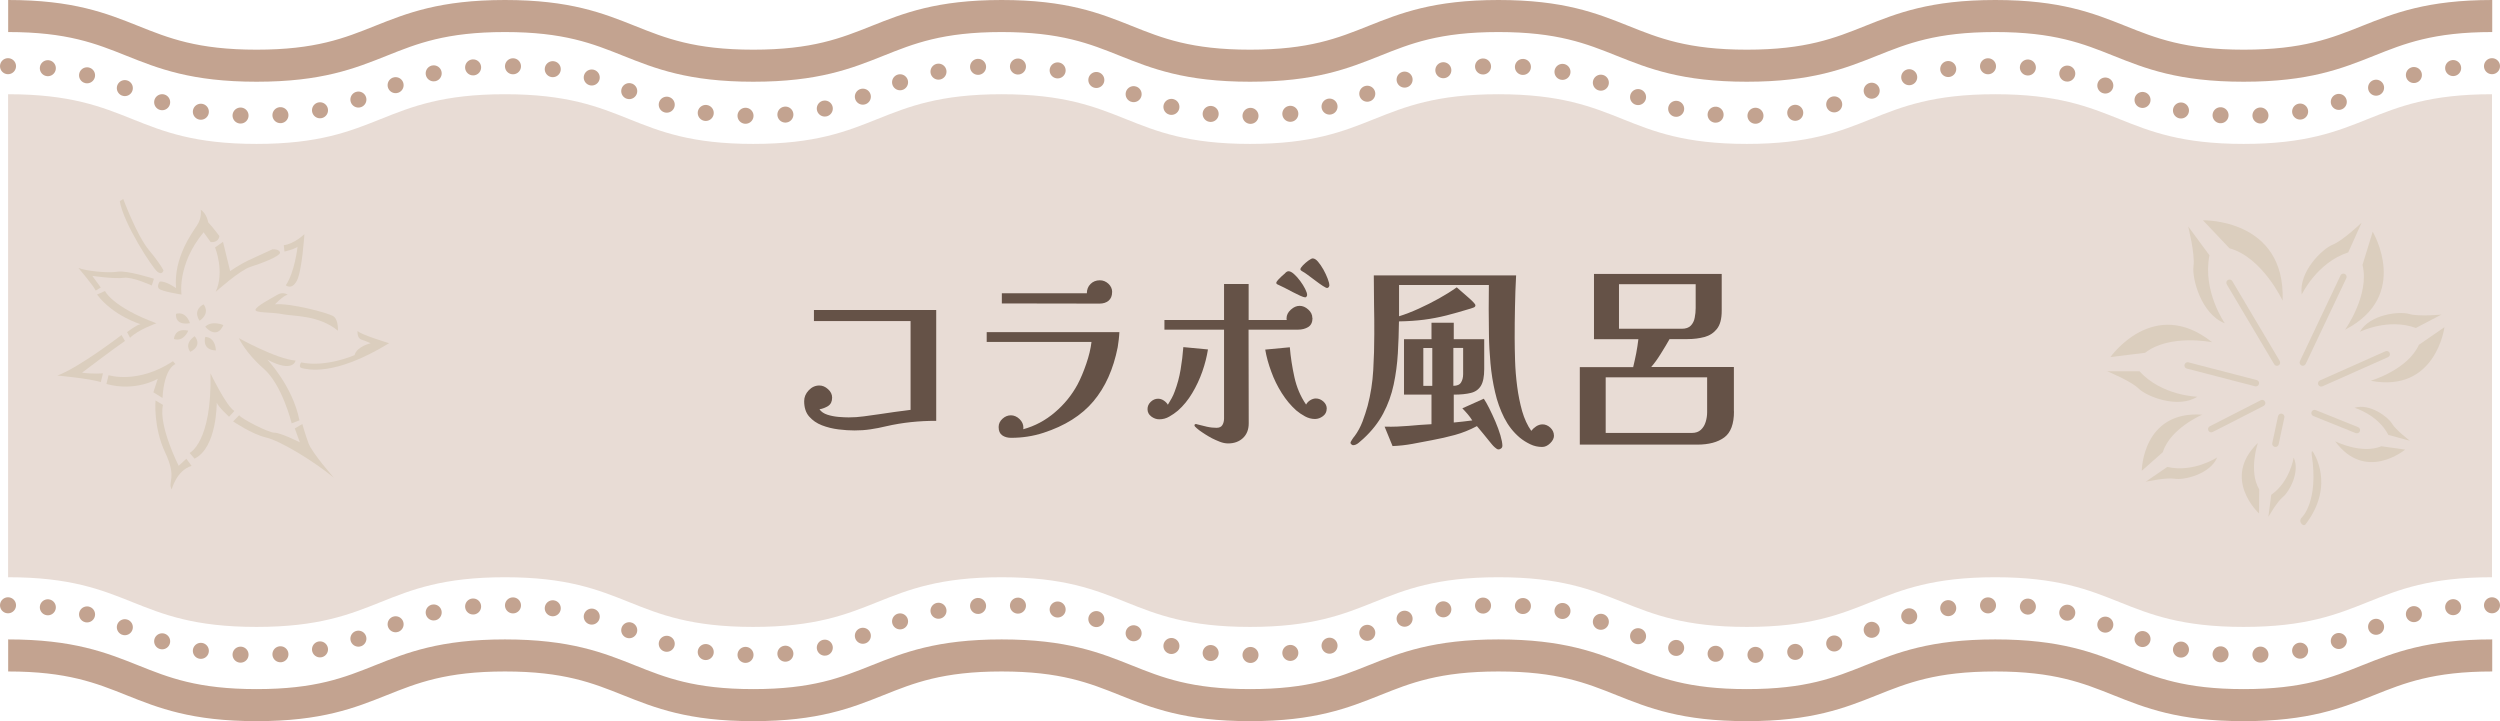 <?xml version="1.0" encoding="UTF-8"?>
<svg id="_レイヤー_2" data-name="レイヤー 2" xmlns="http://www.w3.org/2000/svg" viewBox="0 0 312 90">
  <defs>
    <style>
      .cls-1 {
        fill: #c3a390;
      }

      .cls-2 {
        fill: #dbcebe;
      }

      .cls-3, .cls-4 {
        fill: none;
        stroke: #c3a390;
        stroke-linecap: round;
        stroke-linejoin: round;
        stroke-width: 2px;
      }

      .cls-5 {
        fill: #e8dcd5;
      }

      .cls-4 {
        stroke-dasharray: 0 4.98;
      }

      .cls-6 {
        fill: #655247;
      }
    </style>
  </defs>
  <g id="_レイヤー_1-2" data-name="レイヤー 1">
    <g>
      <g>
        <path class="cls-5" d="M311,72.04c-15.5,0-15.5,6.2-31,6.2s-15.5-6.2-31-6.2-15.5,6.2-31,6.2-15.5-6.2-31-6.2-15.5,6.2-31,6.2-15.5-6.2-31-6.2-15.5,6.2-31,6.2-15.5-6.2-30.99-6.2-15.5,6.2-31,6.2-15.5-6.2-31-6.2V11.76c15.5,0,15.5,6.2,31,6.2s15.5-6.2,31-6.2,15.5,6.2,30.99,6.2,15.5-6.2,31-6.2,15.5,6.2,31,6.2,15.5-6.2,31-6.2,15.5,6.2,31,6.2,15.5-6.2,31-6.2,15.5,6.2,31,6.2,15.5-6.2,31-6.2v60.28Z"/>
        <g>
          <g>
            <path class="cls-1" d="M280,10.2c-8.14,0-12.26-1.65-16.24-3.24-3.8-1.52-7.39-2.96-14.76-2.96s-10.96,1.44-14.76,2.96c-3.99,1.59-8.11,3.24-16.24,3.24s-12.26-1.65-16.24-3.24c-3.8-1.52-7.39-2.96-14.76-2.96s-10.96,1.44-14.76,2.96c-3.99,1.59-8.11,3.24-16.24,3.24s-12.26-1.65-16.24-3.24c-3.8-1.52-7.39-2.96-14.76-2.96s-10.95,1.44-14.75,2.96c-3.99,1.59-8.11,3.24-16.24,3.24s-12.25-1.65-16.24-3.24c-3.8-1.52-7.39-2.96-14.75-2.96s-10.96,1.44-14.76,2.96c-3.99,1.59-8.11,3.24-16.24,3.24s-12.26-1.65-16.24-3.24c-3.8-1.52-7.39-2.96-14.76-2.96V0c8.13,0,12.26,1.65,16.24,3.24,3.8,1.52,7.39,2.96,14.76,2.96s10.96-1.44,14.76-2.96c3.99-1.59,8.11-3.24,16.24-3.24s12.25,1.65,16.24,3.24c3.8,1.52,7.39,2.96,14.75,2.96s10.95-1.44,14.76-2.96c3.99-1.59,8.11-3.24,16.24-3.24s12.26,1.65,16.24,3.24c3.8,1.52,7.39,2.96,14.76,2.96s10.96-1.44,14.76-2.96c3.99-1.59,8.11-3.24,16.24-3.24s12.26,1.65,16.24,3.24c3.8,1.52,7.39,2.96,14.76,2.96s10.96-1.44,14.76-2.96c3.99-1.59,8.11-3.24,16.24-3.24s12.26,1.65,16.25,3.24c3.8,1.52,7.39,2.96,14.76,2.96s10.96-1.44,14.76-2.96c3.99-1.59,8.11-3.24,16.25-3.24v4c-7.37,0-10.96,1.44-14.76,2.96-3.99,1.59-8.11,3.24-16.25,3.24Z"/>
            <path class="cls-1" d="M280,90c-8.14,0-12.26-1.65-16.24-3.24-3.8-1.52-7.39-2.96-14.76-2.96s-10.96,1.44-14.76,2.96c-3.99,1.59-8.11,3.24-16.24,3.24s-12.26-1.65-16.24-3.24c-3.8-1.52-7.39-2.96-14.76-2.96s-10.96,1.44-14.76,2.96c-3.99,1.59-8.11,3.24-16.24,3.24s-12.26-1.65-16.24-3.24c-3.8-1.52-7.39-2.96-14.76-2.96s-10.95,1.44-14.75,2.96c-3.99,1.59-8.11,3.24-16.24,3.24s-12.25-1.65-16.24-3.24c-3.8-1.52-7.39-2.96-14.75-2.96s-10.96,1.44-14.76,2.96c-3.99,1.59-8.11,3.24-16.24,3.24s-12.26-1.65-16.24-3.24c-3.8-1.52-7.39-2.96-14.76-2.96v-4c8.13,0,12.26,1.65,16.24,3.24,3.8,1.52,7.39,2.96,14.76,2.96s10.96-1.44,14.76-2.96c3.99-1.59,8.11-3.24,16.24-3.24s12.25,1.65,16.24,3.24c3.8,1.52,7.39,2.96,14.75,2.96s10.95-1.44,14.76-2.96c3.99-1.59,8.11-3.24,16.24-3.24s12.26,1.65,16.24,3.24c3.8,1.52,7.39,2.96,14.76,2.96s10.96-1.44,14.76-2.96c3.99-1.59,8.11-3.24,16.24-3.24s12.26,1.65,16.24,3.24c3.8,1.52,7.39,2.96,14.76,2.96s10.96-1.44,14.76-2.96c3.99-1.59,8.11-3.24,16.24-3.24s12.26,1.65,16.25,3.24c3.8,1.52,7.39,2.96,14.76,2.96s10.96-1.44,14.76-2.96c3.99-1.59,8.11-3.24,16.25-3.24v4c-7.37,0-10.96,1.44-14.76,2.96-3.99,1.59-8.11,3.24-16.25,3.24Z"/>
            <g>
              <g>
                <line class="cls-3" x1="1" y1="75.54" x2="1" y2="75.54"/>
                <path class="cls-4" d="M5.97,75.79c10.75,1.15,12.39,5.95,26.03,5.95,15.5,0,15.5-6.2,31-6.2s15.5,6.2,30.99,6.2,15.5-6.2,31-6.2,15.5,6.2,31,6.2,15.5-6.2,31-6.2,15.5,6.2,31,6.2,15.5-6.2,31-6.2,15.5,6.2,31,6.2c14.62,0,15.45-5.52,28.51-6.14"/>
                <line class="cls-3" x1="311" y1="75.54" x2="311" y2="75.54"/>
              </g>
              <g>
                <line class="cls-3" x1="1" y1="8.26" x2="1" y2="8.26"/>
                <path class="cls-4" d="M5.97,8.51c10.75,1.15,12.39,5.95,26.03,5.95,15.5,0,15.5-6.2,31-6.2s15.5,6.2,30.99,6.2,15.5-6.2,31-6.2,15.5,6.2,31,6.2,15.5-6.2,31-6.2,15.5,6.2,31,6.2,15.5-6.2,31-6.2,15.5,6.2,31,6.2c14.62,0,15.45-5.52,28.51-6.14"/>
                <line class="cls-3" x1="311" y1="8.26" x2="311" y2="8.26"/>
              </g>
            </g>
          </g>
          <g>
            <g>
              <path class="cls-2" d="M274.93,27.49s10.32-.24,9.94,10.03c0,0-2.52-5.4-6.64-6.54l-3.3-3.49Z"/>
              <path class="cls-2" d="M273.08,28.24s.88,3.48.67,4.98c-.21,1.51.95,5.99,3.91,7.13,0,0-2.81-3.99-1.92-8.49l-2.67-3.62Z"/>
            </g>
            <g>
              <path class="cls-2" d="M263.38,44.56s5.4-7.67,12.69-1.85c0,0-5.31-1.07-8.36,1.32l-4.33.53Z"/>
              <path class="cls-2" d="M262.92,46.31s3.02,1.23,4,2.2c.99.97,4.89,2.54,7.31,1,0,0-4.43-.1-7.23-3.18h-4.08Z"/>
            </g>
            <g>
              <path class="cls-2" d="M267.29,58.75s.08-7.52,7.55-7c0,0-4,1.71-4.92,4.68l-2.62,2.32Z"/>
              <path class="cls-2" d="M267.79,60.12s2.55-.56,3.64-.37c1.09.19,4.39-.55,5.28-2.67,0,0-2.97,1.95-6.23,1.19l-2.7,1.85Z"/>
            </g>
            <g>
              <path class="cls-2" d="M281.92,64.07s-4.74-4.34-.14-8.79c0,0-1.19,3.51.17,5.8l-.02,2.99Z"/>
              <path class="cls-2" d="M283.08,64.53s1.1-1.94,1.85-2.53c.74-.59,2.16-3.1,1.32-4.89,0,0-.46,3.01-2.8,4.64l-.36,2.78Z"/>
            </g>
            <g>
              <path class="cls-2" d="M300.16,56.11s-4.93,4.12-8.73-1.03c0,0,3.32,1.65,5.77.61l2.96.42Z"/>
              <path class="cls-2" d="M300.77,55.02s-1.78-1.35-2.26-2.17c-.48-.82-2.79-2.55-4.67-1.96,0,0,2.92.85,4.23,3.39l2.7.73Z"/>
            </g>
            <g>
              <path class="cls-2" d="M305.07,40.83s-1.07,8.25-9.21,6.69c0,0,4.61-1.35,6.02-4.49l3.19-2.2Z"/>
              <path class="cls-2" d="M304.71,39.26s-2.88.28-4.05-.08c-1.17-.35-4.89.02-6.15,2.23,0,0,3.52-1.75,6.99-.48l3.21-1.68Z"/>
            </g>
            <g>
              <path class="cls-2" d="M296.12,28.93s4.76,7.98-3.46,12.22c0,0,3.11-4.36,2.18-8.09l1.27-4.13Z"/>
              <path class="cls-2" d="M294.71,27.81s-2.33,2.23-3.6,2.73c-1.27.5-4.27,3.39-3.85,6.21,0,0,1.88-3.97,5.8-5.25l1.66-3.69Z"/>
            </g>
            <path class="cls-2" d="M278.04,34.94c-.19.11-.25.36-.14.55l5.92,9.97c.11.19.36.25.55.14.19-.11.25-.36.14-.55l-5.92-9.97c-.11-.19-.36-.25-.55-.14Z"/>
            <path class="cls-2" d="M272.63,45.51c-.06.22.07.44.29.49l8.51,2.21c.21.06.43-.07.49-.29.06-.22-.07-.44-.29-.49l-8.51-2.21c-.21-.06-.43.07-.49.29Z"/>
            <path class="cls-2" d="M282.14,49.95l-6.36,3.25c-.2.1-.28.34-.17.54.1.2.34.28.54.17l6.35-3.25c.2-.1.28-.34.17-.54-.1-.2-.34-.28-.54-.17Z"/>
            <path class="cls-2" d="M284.3,51.94l-.72,3.35c-.05.22.09.43.31.48.22.05.43-.09.48-.31l.72-3.35c.05-.22-.09-.43-.31-.48-.22-.05-.43.09-.48.31Z"/>
            <path class="cls-2" d="M288.48,51.4c-.08.21.02.44.22.52l5.29,2.13c.21.08.44-.02.52-.22.08-.21-.02-.44-.22-.52l-5.29-2.13c-.21-.08-.44.02-.52.22Z"/>
            <path class="cls-2" d="M297.7,43.84l-8.18,3.64c-.2.09-.29.33-.2.53.09.2.33.29.53.2l8.18-3.64c.2-.09.29-.33.2-.53-.09-.2-.33-.29-.53-.2Z"/>
            <path class="cls-2" d="M292.1,34.37l-5.07,10.7c-.1.2,0,.44.19.54.2.1.44,0,.53-.19l5.07-10.7c.1-.2,0-.44-.19-.54-.2-.09-.44,0-.54.19Z"/>
            <path class="cls-2" d="M288.64,56.37s2.9,4.09-.91,9.07c0,0-.2.26-.49-.06-.37-.41,0-.77,0-.77,0,0,2.17-1.95,1.26-7.87,0,0-.06-.59.14-.37Z"/>
          </g>
          <g>
            <path class="cls-2" d="M27.05,50.24s.05,5.62-2.77,7l-.62-.71s2.8-1.3,2.61-9.94c0,0,1.98,4.12,2.98,4.7l-.66.72s-1.32-1.19-1.55-1.77Z"/>
            <path class="cls-2" d="M23.91,58.14l-.65-.89-.96.88s-2.55-4.99-1.96-7.6l-.93-.55s-.3,3.3,1.21,6.51c1.51,3.2.26,3.65.81,4.59,0,0,.59-2.36,2.48-2.94Z"/>
            <path class="cls-2" d="M29.85,51.82l-.76.77s2.37,1.61,4.11,2.01c1.74.39,5.93,2.93,8.48,5.03,0,0-2.74-3.09-3.19-4.34-.45-1.25-.76-2.37-.76-2.37l-.94.55.63,1.73s-2.42-1.21-3.18-1.2c-.77,0-4.18-1.78-4.39-2.18Z"/>
            <path class="cls-2" d="M37.37,52.46l-.97.37s-1.17-4.79-3.49-6.82c-2.32-2.02-3.1-3.81-3.1-3.81,0,0,4.68,2.61,7.08,2.8,0,0-.27,1.61-3.53-.12,0,0,3.18,3.32,4.01,7.58Z"/>
            <path class="cls-2" d="M20.27,49.66l-1.13-.7.55-1.69s-2.74,1.66-6.41.65l.27-1.1s3.62,1.17,8.04-1.74l.31.36s-1.4.4-1.62,4.23Z"/>
            <path class="cls-2" d="M12.58,47.69l.27-1.1s-1.23.11-2.61-.08c0,0,4.16-3.16,5.36-3.96l-.44-.74s-5.2,4.01-8,5.06c0,0,3.96.35,5.43.82Z"/>
            <path class="cls-2" d="M19.54,40.34s-2.29.79-3.31,1.82l-.37-.71s1.24-.96,1.68-.99c0,0-3.41-1.02-5.43-3.7l.99-.44s.89,1.98,6.43,4.03Z"/>
            <path class="cls-2" d="M11.94,36.27l.64-.39-1.06-1.45s2.84.41,3.91.24c1.07-.16,3.51.96,3.51.96l.27-.84s-3.38-1.09-4.56-.88c-1.17.21-4.04-.11-4.86-.47,0,0,1.96,2.33,2.15,2.82Z"/>
            <path class="cls-2" d="M19.95,35.12s-.43.54-.12.9c.31.35,2.82.74,2.82.74,0,0-.57-3.75,2.76-7.77l.88,1.22s.97.14,1.09-.75c0,0-.83-1.12-1.4-1.72,0,0-.16-1.07-.93-1.57,0,0,.19.99-.47,1.97-.65.98-2.93,4.07-2.61,7.82,0,0-1.24-.91-2.03-.82Z"/>
            <path class="cls-2" d="M20.4,33.74s-.12.64-.74.19c-.62-.46-4.25-6.04-4.71-8.82l.43-.28s1.68,4.53,3.21,6.38c1.53,1.85,1.81,2.54,1.81,2.54Z"/>
            <path class="cls-2" d="M34.95,31.55s0-.47-.94-.44c0,0-2.15.98-3.07,1.41-.91.43-2.22,1.31-2.22,1.31l-.89-3.65-.99.7s1.23,3.03.08,5.54c0,0,2.99-2.69,4.32-3.11,1.33-.42,3.64-1.29,3.71-1.77Z"/>
            <path class="cls-2" d="M37.99,29.22s-1.24,1.21-2.57,1.38l.08.79s.99-.19,1.63-.58c0,0-.33,3.12-1.46,4.79,0,0,.72.66,1.38-.57.65-1.23.94-5.81.94-5.81Z"/>
            <path class="cls-2" d="M35.89,36.78s-.54-.43-1.28.01c-.74.44-2.57,1.38-2.72,1.84-.15.46,1.95.29,3.38.58,1.43.29,4.47.08,6.9,2.06,0,0,.09-1.33-.53-1.78-.62-.45-5.56-1.71-7.32-1.51,0,0,1.04-1.11,1.57-1.19Z"/>
            <path class="cls-2" d="M44.63,41.3s-.12.9.5,1.09c.62.2,1.13.45,1.13.45,0,0-1.73.38-2.01,1.48,0,0-3.56,1.57-6.66.91,0,0-.45.62.11.72.56.1,3.87,1.16,10.86-3.12,0,0-3.56-1.07-3.92-1.52Z"/>
            <path class="cls-2" d="M24.29,41.96s1.08,1.11-.54,1.95c0,0-.88-.96.54-1.95Z"/>
            <path class="cls-2" d="M23.49,41.27s-.55,1.44-1.78,1.04c0,0,.04-1.43,1.78-1.04Z"/>
            <path class="cls-2" d="M23.71,40.33s-1.84.43-1.75-1.16c0,0,1.17-.47,1.75,1.16Z"/>
            <path class="cls-2" d="M24.91,40.03s-.96-1.24.49-2.05c0,0,.93,1.06-.49,2.05Z"/>
            <path class="cls-2" d="M25.61,40.77s1.4,1.72,2.27-.2c0,0-1.41-.63-2.27.2Z"/>
            <path class="cls-2" d="M25.62,42.04s-.52,1.62,1.32,1.7c0,0,.01-1.61-1.32-1.7Z"/>
          </g>
        </g>
      </g>
      <g>
        <path class="cls-6" d="M116.82,52.52c-1.06,0-2.1.05-3.13.16s-2.07.28-3.11.52c-.64.16-1.29.28-1.95.38s-1.32.14-1.98.14c-.61,0-1.27-.04-2-.13-.73-.09-1.42-.26-2.07-.51-.65-.25-1.18-.62-1.6-1.1-.42-.48-.62-1.13-.62-1.92,0-.5.19-.95.57-1.35.38-.4.82-.6,1.33-.6.38,0,.74.15,1.08.46.34.3.51.65.51,1.05,0,.49-.17.83-.49,1.04-.33.21-.69.35-1.09.42.22.31.56.54,1,.68.44.14.91.23,1.39.27.49.04.9.06,1.25.06.64,0,1.27-.04,1.9-.13s1.25-.17,1.87-.26c.66-.1,1.32-.2,1.98-.29.66-.09,1.32-.17,1.98-.26v-11.08h-12.06v-1.38h15.26v13.83Z"/>
        <path class="cls-6" d="M139.7,41.45c-.02.31-.04.62-.08.94-.04.31-.08.62-.13.94-.54,2.74-1.55,4.99-3.03,6.75-1.48,1.76-3.57,3.07-6.25,3.94-1.3.42-2.64.62-4.03.62-.43,0-.8-.1-1.1-.31s-.45-.55-.45-1.04c0-.4.16-.74.48-1.03.32-.29.67-.43,1.05-.43s.76.16,1.08.47c.32.31.48.67.48,1.07,0,.04,0,.07-.01.1,0,.04-.01.07-.01.1,1.46-.4,2.77-1.1,3.95-2.11,1.18-1,2.12-2.17,2.83-3.48.4-.76.76-1.62,1.09-2.59.33-.96.55-1.87.65-2.72h-13.08v-1.22h16.56ZM138.79,36.46c0,.47-.15.82-.44,1.07-.29.24-.67.36-1.12.36-2.03,0-4.06,0-6.1-.01-2.04,0-4.07-.01-6.1-.01v-1.27h10.61c0-.47.15-.85.46-1.16.3-.3.69-.46,1.16-.46.4,0,.75.14,1.07.43.31.29.47.64.47,1.05Z"/>
        <path class="cls-6" d="M150.75,43.63c-.14.88-.37,1.8-.7,2.74-.33.94-.75,1.84-1.26,2.69-.51.85-1.1,1.58-1.78,2.18-.33.28-.69.53-1.08.75-.39.23-.81.34-1.26.34-.35,0-.68-.12-.99-.35-.31-.23-.47-.54-.47-.92,0-.35.13-.65.4-.91.27-.26.58-.39.92-.39.24,0,.48.07.7.22.23.15.4.33.52.53.17-.28.33-.55.48-.82.15-.27.27-.55.38-.85.33-.87.57-1.77.73-2.72.16-.94.27-1.88.34-2.8l3.07.29ZM163.8,39.68c0,.54-.18.91-.53,1.13-.36.22-.78.33-1.26.33h-6.19c0,1.94,0,3.89.01,5.84,0,1.95.01,3.9.01,5.86,0,.76-.24,1.37-.71,1.82-.48.45-1.1.68-1.86.68-.33,0-.68-.07-1.04-.21-.36-.14-.69-.29-.99-.44-.07-.04-.22-.12-.46-.26-.23-.14-.48-.29-.74-.47-.26-.17-.49-.34-.68-.51-.19-.16-.29-.28-.29-.35,0-.12.06-.18.18-.18.05,0,.1,0,.13.03.38.1.79.2,1.22.3.43.1.84.14,1.22.14.35,0,.59-.11.73-.34.14-.23.21-.5.21-.83v-11.08h-7.44v-1.2h7.44v-4.5h3.07v4.5h4.76c-.02-.05-.03-.12-.03-.21,0-.4.18-.76.53-1.08.35-.32.72-.48,1.1-.48s.74.15,1.08.46c.34.3.51.65.51,1.05ZM165.57,51.02c0,.38-.16.69-.47.92s-.64.35-.99.35c-.43,0-.85-.11-1.25-.33-.4-.22-.76-.46-1.09-.74-.68-.61-1.28-1.33-1.81-2.17-.53-.84-.97-1.73-1.31-2.68-.35-.94-.6-1.86-.75-2.74l3.07-.29c.1,1.21.29,2.45.57,3.72.28,1.27.76,2.41,1.46,3.43.12-.23.3-.41.53-.55s.46-.21.69-.21c.35,0,.66.13.94.38.28.25.42.55.42.9ZM163.13,36.82c0,.07-.03.13-.08.2-.05.06-.1.09-.16.09-.12,0-.33-.07-.62-.2-.29-.13-.62-.29-.96-.47s-.68-.35-.99-.52c-.31-.16-.56-.28-.73-.35-.05-.02-.12-.05-.19-.09-.08-.04-.12-.1-.12-.17,0-.09.07-.21.22-.38.15-.16.31-.32.48-.48.17-.16.29-.26.36-.31.05-.07.12-.13.21-.2.09-.06.17-.09.26-.09.19,0,.42.12.68.35.26.23.52.52.77.86.25.34.46.67.62.99.16.32.25.58.25.77ZM165.91,35.6c0,.07-.03.14-.08.22-.05.08-.12.12-.21.12s-.27-.09-.55-.27c-.28-.18-.58-.4-.91-.65-.33-.25-.64-.49-.94-.7-.29-.22-.51-.36-.65-.43-.05-.03-.11-.07-.18-.12-.07-.04-.1-.1-.1-.17,0-.1.1-.26.31-.48.21-.22.44-.42.69-.6.25-.18.43-.27.53-.27.21,0,.43.13.66.4.23.27.46.6.68.99.22.39.39.77.53,1.13s.21.64.21.83Z"/>
        <path class="cls-6" d="M193.94,54.34c0,.35-.16.67-.48.98s-.65.46-1,.46c-.52,0-1.02-.11-1.49-.34-.48-.23-.91-.5-1.31-.83-.8-.68-1.44-1.5-1.94-2.48-.49-.98-.88-2.05-1.14-3.21-.27-1.16-.46-2.35-.57-3.58s-.18-2.41-.19-3.58c-.02-1.16-.03-2.22-.03-3.17,0-.5,0-1.01.01-1.51,0-.5.01-1.01.01-1.51h-11.21v3.9c.78-.24,1.6-.56,2.46-.95.86-.39,1.7-.81,2.52-1.27.82-.46,1.56-.92,2.22-1.39.09.07.25.21.49.43.24.22.51.45.79.69.29.24.53.47.74.68s.31.36.31.44c0,.14-.08.23-.25.29-.17.05-.29.1-.38.13-1.07.33-2.08.61-3,.85-.93.23-1.86.41-2.79.53-.94.12-1.98.19-3.12.21-.02,1.33-.06,2.67-.14,3.99-.08,1.33-.25,2.62-.52,3.89-.27,1.27-.7,2.47-1.3,3.6-.6,1.14-1.43,2.19-2.48,3.16-.17.16-.37.33-.6.52-.23.19-.46.29-.7.29-.05,0-.12-.04-.19-.1-.08-.07-.12-.13-.12-.18,0-.09.07-.23.21-.44s.24-.35.31-.42c.4-.54.72-1.14.98-1.81.25-.67.46-1.32.64-1.96.38-1.44.61-2.92.7-4.45.09-1.53.13-3.02.13-4.5,0-1.23,0-2.46-.03-3.68-.02-1.22-.03-2.44-.03-3.65h17.76c-.07,1.32-.12,2.63-.14,3.93-.03,1.3-.04,2.61-.04,3.93,0,.81.02,1.74.05,2.78s.12,2.11.26,3.2c.14,1.09.35,2.12.62,3.09.28.97.66,1.79,1.14,2.47.16-.21.36-.39.61-.56.25-.16.52-.25.79-.25.36,0,.69.14.99.42.29.28.44.61.44.99ZM187.49,55.67c0,.12-.05.22-.16.3-.1.08-.21.12-.31.12-.09,0-.17-.03-.25-.09-.08-.06-.15-.12-.22-.17-.12-.1-.24-.23-.35-.36s-.22-.27-.32-.39c-.26-.31-.52-.63-.77-.95-.25-.32-.52-.64-.79-.95-.92.49-1.83.85-2.74,1.1-.91.25-1.88.47-2.9.66-.8.16-1.61.31-2.43.46-.82.15-1.64.24-2.46.27l-.99-2.42h.13c.95.02,1.91-.02,2.86-.1.95-.09,1.91-.16,2.86-.21v-3.69h-3.43v-6.92h3.43v-2.05h2.78v2.05h3.8v3.72c0,.95-.14,1.66-.42,2.11-.28.45-.7.75-1.26.88-.56.14-1.27.21-2.12.21v3.48c.4-.03.79-.07,1.17-.12.38-.04.76-.09,1.14-.14-.17-.28-.37-.54-.58-.79s-.44-.49-.66-.72l2.68-1.2c.19.28.42.68.68,1.2.26.52.52,1.08.77,1.66.25.59.46,1.16.62,1.7.16.55.25.99.25,1.34ZM178.75,48.16v-4.73h-1.12v4.73h1.12ZM182.6,43.42h-1.22v4.73c.47,0,.79-.14.96-.42.17-.28.26-.62.26-1.04v-3.28Z"/>
        <path class="cls-6" d="M216.4,51.35c0,1.56-.4,2.64-1.21,3.24-.81.6-1.94.9-3.39.9h-14.64v-9.67h6.66c.14-.57.26-1.15.38-1.73.11-.58.2-1.17.27-1.76h-5.54v-8.14h15.94v4.6c0,1.01-.2,1.76-.6,2.26-.4.5-.92.84-1.56,1.01-.64.17-1.34.26-2.11.26h-2.24c-.29.52-.65,1.12-1.07,1.79-.42.68-.82,1.24-1.22,1.69h10.32v5.54ZM213.05,47.09h-12.66v6.94h10.76c.47,0,.84-.13,1.12-.39.28-.26.48-.59.6-.99.12-.4.18-.8.18-1.2v-4.37ZM211.62,35.47h-9.57v5.56h7.83c.5,0,.88-.13,1.13-.39.25-.26.42-.59.49-.99.08-.4.12-.8.12-1.2v-2.99Z"/>
      </g>
    </g>
  </g>
</svg>